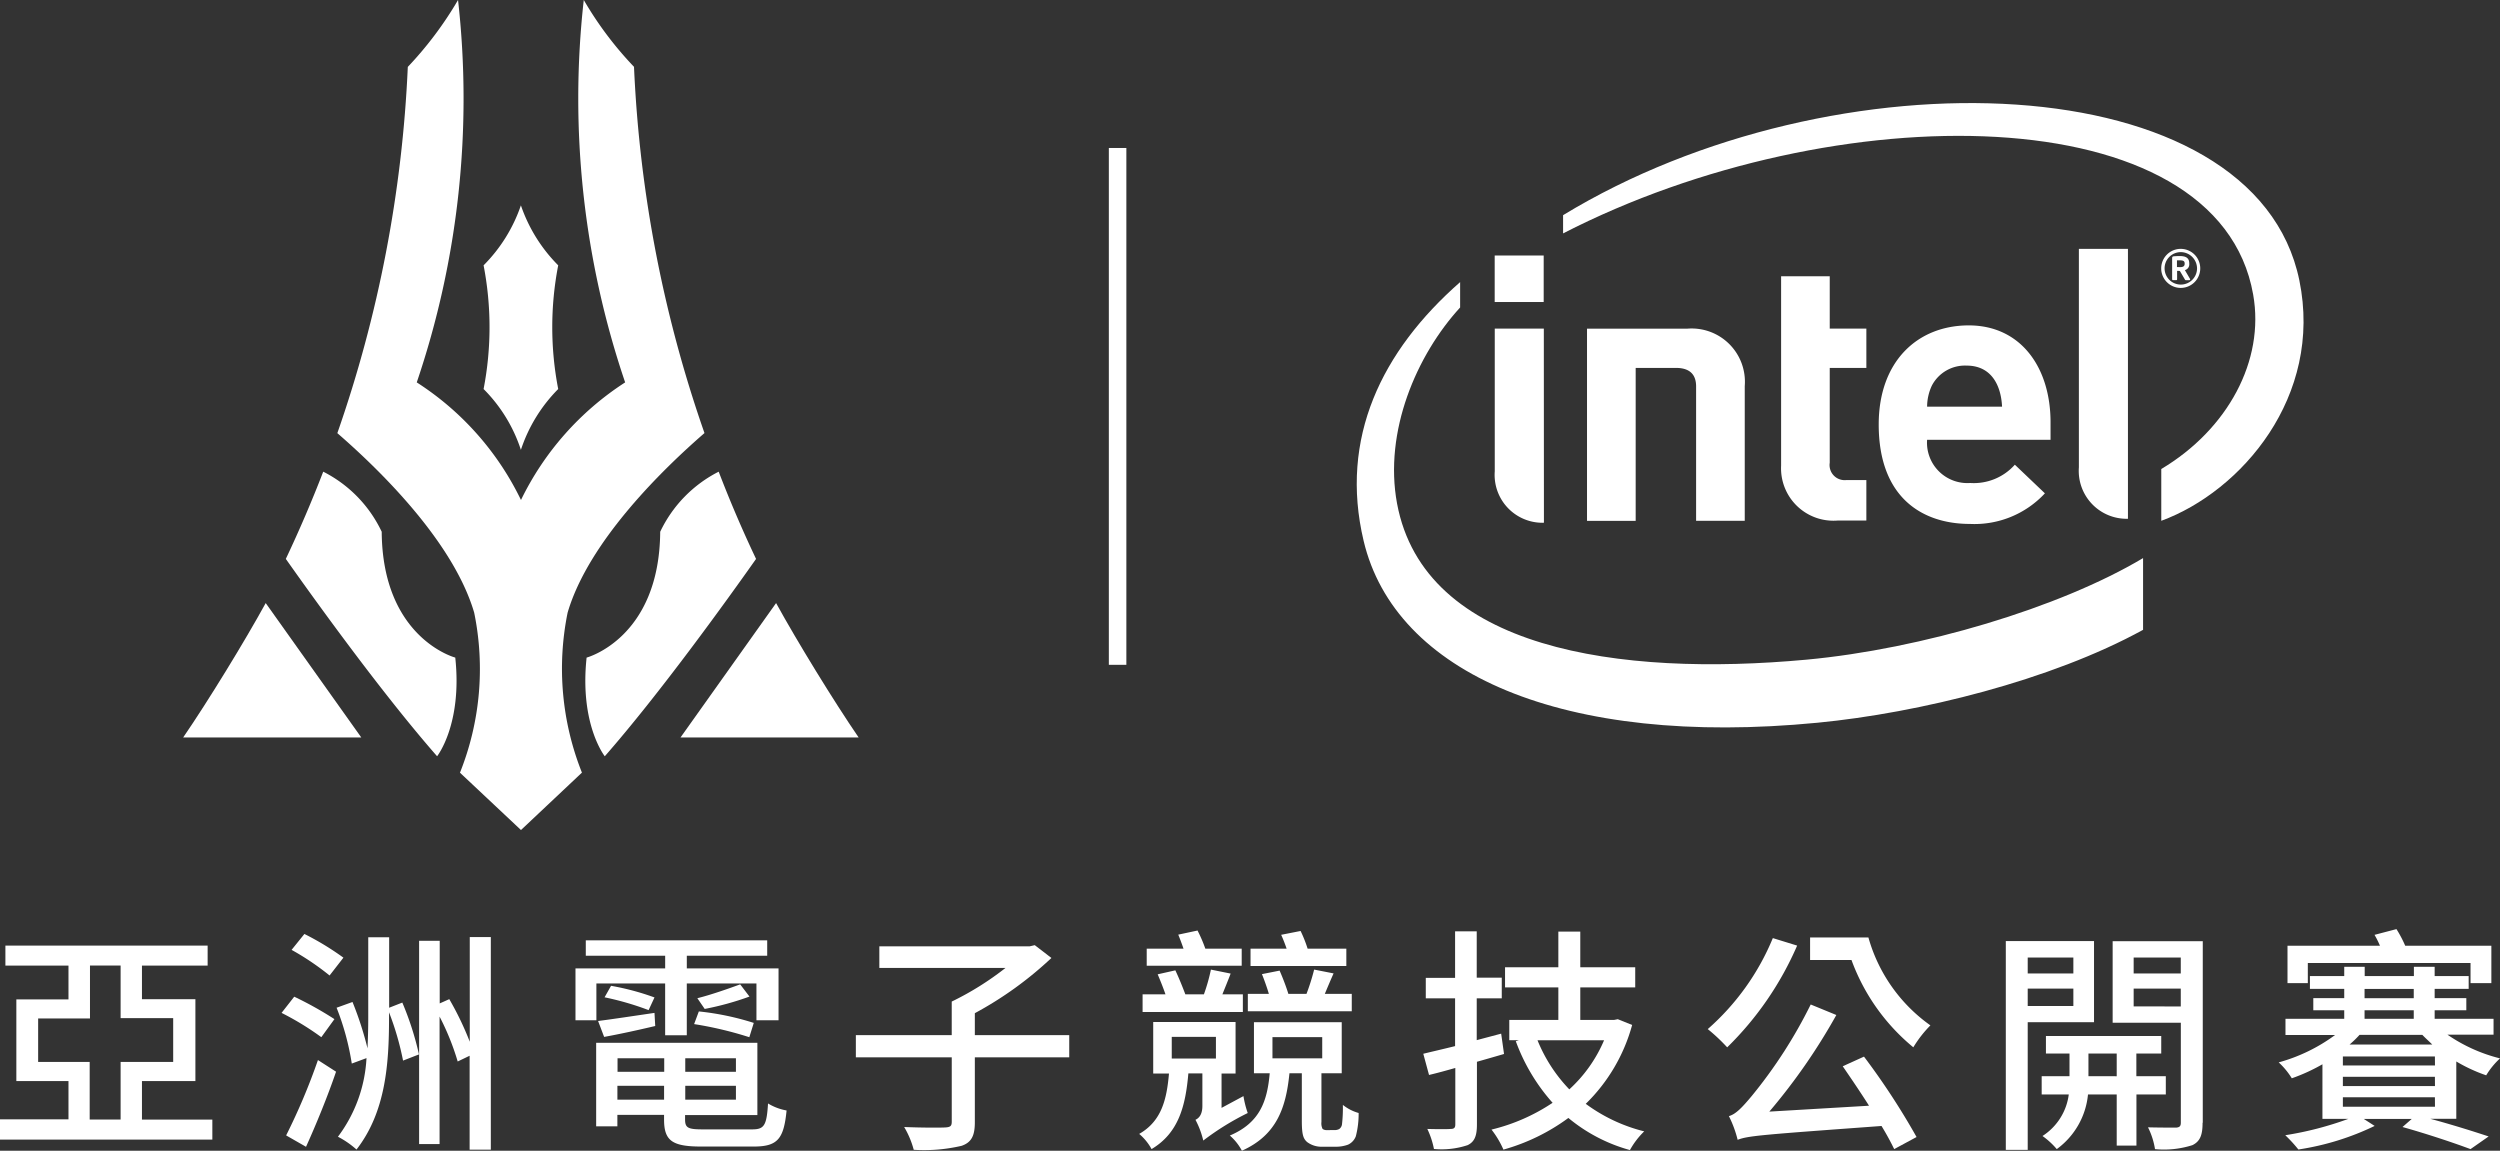 <svg xmlns="http://www.w3.org/2000/svg" width="142.667" height="65.669" viewBox="0 0 142.667 65.669">
  <rect x="0" y="0" width="142.667" height="65.669" fill="#333333" stroke="none"/>
  <g id="Group_1991" data-name="Group 1991" transform="translate(-21.146 -11.727)">
    <g id="Group_1980" data-name="Group 1980" transform="translate(3)">
      <g id="Group_1959" data-name="Group 1959" transform="translate(26.879 9.613)">
        <g id="Group_1957" data-name="Group 1957" transform="translate(68.69 7.995)">
          <path id="Path_2850" data-name="Path 2850" d="M46.206,255.166c-10.677.985-21.806-.566-23.365-8.911-.763-4.113,1.114-8.475,3.6-11.187v-1.448c-4.478,3.927-6.9,8.9-5.507,14.767,1.786,7.529,11.334,11.793,25.913,10.377,5.771-.559,13.317-2.415,18.567-5.3v-4.094C60.649,252.212,52.77,254.557,46.206,255.166Zm28.127-21.643C71.8,221.159,47.792,220.375,32.316,229.8v1.041c15.458-7.947,37.385-7.9,39.381,3.491.67,3.768-1.453,7.693-5.244,9.954v2.956C71.015,245.563,75.693,240.152,74.333,233.523Z" transform="translate(-20.539 -223.402)" fill="#fff"/>
          <path id="Path_2851" data-name="Path 2851" d="M457.769,311.114h-2.8v12.468a2.733,2.733,0,0,0,2.8,2.935Z" transform="translate(-413.757 -302.793)" fill="#fff"/>
          <path id="Path_2852" data-name="Path 2852" d="M106.326,359.1h-2.8l0,8.146a2.732,2.732,0,0,0,2.806,2.935Z" transform="translate(-95.648 -346.23)" fill="#fff"/>
          <rect id="Rectangle_511" data-name="Rectangle 511" width="2.796" height="2.654" transform="translate(7.874 8.7)" fill="#fff"/>
          <path id="Path_2853" data-name="Path 2853" d="M279.061,341.523a2.99,2.99,0,0,1-3.225-3.126V327.581h2.775v2.99h2.09v2.242h-2.09v5.413a.861.861,0,0,0,.96.985h1.13v2.313h-1.64" transform="translate(-251.617 -317.698)" fill="#fff"/>
          <path id="Path_2854" data-name="Path 2854" d="M337.311,363.674a2.306,2.306,0,0,0,2.459,2.464,3.135,3.135,0,0,0,2.549-1.044l1.715,1.634a5.482,5.482,0,0,1-4.284,1.746c-2.656,0-5.2-1.449-5.2-5.675,0-3.613,2.224-5.655,5.139-5.655,2.964,0,4.667,2.391,4.667,5.529v1h-7.044m2.256-4.234a2.13,2.13,0,0,0-1.989,1.149,2.866,2.866,0,0,0-.267,1.193h4.277C341.534,360.588,340.993,359.439,339.567,359.439Z" transform="translate(-304.761 -344.456)" fill="#fff"/>
          <path id="Path_2855" data-name="Path 2855" d="M164.145,361.344c.814,0,1.152.4,1.152,1.055v7.671h2.776v-7.688a3.04,3.04,0,0,0-3.267-3.278l-5.734,0v10.968h2.777v-8.727Z" transform="translate(-145.929 -346.23)" fill="#fff"/>
          <g id="Group_1955" data-name="Group 1955" transform="translate(45.914 8.321)">
            <path id="Path_2856" data-name="Path 2856" d="M505.643,313.342a1.114,1.114,0,0,1,0-2.228,1.114,1.114,0,1,1,0,2.228Zm0-2.042a.926.926,0,1,0,.931.928A.936.936,0,0,0,505.643,311.3Zm.494,1.6h-.208a.047.047,0,0,1-.042-.028l-.282-.479a.084.084,0,0,0-.039-.022h-.129v.477a.049.049,0,0,1-.047.051H505.2a.051.051,0,0,1-.047-.051v-1.2c0-.07.023-.1.085-.108s.243-.016.342-.016c.347,0,.551.1.551.424v.023a.338.338,0,0,1-.251.356l.293.5a.087.087,0,0,1,.007.035A.04.04,0,0,1,506.136,312.9Zm-.27-.954c0-.134-.083-.177-.262-.177h-.177v.382l.177.006c.179,0,.262-.06.262-.187Z" transform="translate(-504.533 -311.114)" fill="#fff"/>
          </g>
        </g>
        <g id="Group_1958" data-name="Group 1958" transform="translate(1.72 2.113)">
          <path id="Path_2812" data-name="Path 2812" d="M15.073,47.539a7.376,7.376,0,0,0-3.337-3.429q-.979,2.535-2.135,4.978c1.666,2.361,5.485,7.669,8.633,11.262,0,0,1.446-1.818,1.037-5.631C19.264,54.72,15.115,53.615,15.073,47.539Z" transform="translate(-3.743 -17.192)" fill="#fff"/>
          <path id="Path_2813" data-name="Path 2813" d="M0,64.069H10.164L4.71,56.4C3.52,58.572,1.4,62.031,0,64.069Z" transform="translate(0 -21.984)" fill="#fff"/>
          <path id="Path_2814" data-name="Path 2814" d="M30.229,33.153a8.86,8.86,0,0,1,2.129-3.471,18.552,18.552,0,0,1,0-7.059A8.944,8.944,0,0,1,30.229,19.2,8.944,8.944,0,0,1,28.1,22.623a18.552,18.552,0,0,1,0,7.059A8.749,8.749,0,0,1,30.229,33.153Z" transform="translate(-10.956 -7.48)" fill="#fff"/>
          <path id="Path_2815" data-name="Path 2815" d="M27.562,34.949c1.208-4.106,5.521-8.261,7.809-10.244a73.038,73.038,0,0,1-4.021-20.9A20.2,20.2,0,0,1,28.483-.01a50.412,50.412,0,0,0,2.361,21.823A16.617,16.617,0,0,0,24.9,28.524a16.507,16.507,0,0,0-5.948-6.711A50.413,50.413,0,0,0,21.308-.01a20.754,20.754,0,0,1-2.867,3.819,73.206,73.206,0,0,1-4.021,20.9c2.288,1.983,6.6,6.131,7.809,10.244a15.967,15.967,0,0,1-.811,9.133L24.9,47.358l3.478-3.276A16.028,16.028,0,0,1,27.562,34.949Z" transform="translate(-5.622 0.01)" fill="#fff"/>
          <path id="Path_2816" data-name="Path 2816" d="M45.228,44.11a7.406,7.406,0,0,0-3.337,3.429c-.043,6.077-4.2,7.181-4.2,7.181-.409,3.813,1.037,5.631,1.037,5.631,3.148-3.593,6.967-8.9,8.633-11.262Q46.2,46.645,45.228,44.11Z" transform="translate(-14.668 -17.192)" fill="#fff"/>
          <path id="Path_2817" data-name="Path 2817" d="M51.974,56.4,46.52,64.069H56.684C55.287,62.031,53.164,58.572,51.974,56.4Z" transform="translate(-18.138 -21.984)" fill="#fff"/>
        </g>
        <line id="Line_34" data-name="Line 34" y2="29.494" transform="translate(55.045 10.559)" fill="none" stroke="#fff" stroke-width="1"/>
      </g>
      <g id="Group_1978" data-name="Group 1978" transform="translate(18.146 64.748)">
        <g id="Group_1950" data-name="Group 1950">
          <path id="Path_2818" data-name="Path 2818" d="M83.258,65.946V67.1H71.14V65.946h3.908V63.761H72.073V59.1h2.975V57.173h-3.6V56.03H82.989v1.143H79.241v1.916h3.05v4.672h-3.05v2.2h4.017Zm-7-3.277v3.286h1.765V62.669h3v-2.5h-3v-3H76.275V60.19H73.317v2.479Z" transform="translate(-71.14 -55.089)" fill="#fff"/>
          <path id="Path_2819" data-name="Path 2819" d="M92.529,61.131a16.253,16.253,0,0,0-2.269-1.387l.723-.924A20.349,20.349,0,0,1,93.277,60.1Zm-2.008,5.605a35.521,35.521,0,0,0,1.815-4.3l1.034.664c-.487,1.429-1.143,3.025-1.714,4.286ZM93,57.61a15.128,15.128,0,0,0-2.168-1.462l.731-.908a15.908,15.908,0,0,1,2.227,1.353Zm4.151,1.546a17.07,17.07,0,0,1,.95,2.958l-.908.353a16.229,16.229,0,0,0-.8-2.756v.311c0,2.647-.193,5.378-1.857,7.521a5.037,5.037,0,0,0-1.059-.731,8.171,8.171,0,0,0,1.63-4.487l-.84.311A14.848,14.848,0,0,0,93.4,59.45l.908-.328a19.012,19.012,0,0,1,.857,2.647c.025-.58.042-1.151.042-1.74v-4.6H96.4V59.45Zm5.051-3.74V67.551h-1.21V62.19l-.681.328a14.457,14.457,0,0,0-1.034-2.563v7.277H98.109v-11.6h1.176v3.572l.546-.244A17.315,17.315,0,0,1,101,61.391V55.416h1.2Z" transform="translate(-74.192 -54.963)" fill="#fff"/>
          <path id="Path_2820" data-name="Path 2820" d="M111.413,60.233H110.22V57.275h5.118v-.723h-4.53V55.67h10.353v.882h-4.588v.723h5.235v2.958h-1.261v-2.1h-3.975V61.09h-1.235V58.132h-3.924ZM120.3,66.46c.689,0,.832-.218.908-1.479a3.046,3.046,0,0,0,1.059.4c-.16,1.63-.513,2.059-1.882,2.059h-2.975c-1.672,0-2.135-.328-2.135-1.546v-.261h-2.664v.655H111.4V61.519h9.2v4.126h-4.126v.244c0,.479.16.571,1,.571H120.3Zm-8.79-6.185c.857-.109,2.008-.286,3.219-.462l.042.748c-1.034.244-2.034.462-2.916.622Zm.74-2.008a14.6,14.6,0,0,1,2.479.664l-.336.723a16.575,16.575,0,0,0-2.513-.731Zm.37,4.135v.773h2.664V62.4Zm2.656,2.361v-.79h-2.664v.79Zm4.1-2.361h-2.891v.773h2.891Zm0,2.361v-.79h-2.891v.79Zm.765-3.563a21.043,21.043,0,0,0-3.151-.748l.269-.723a15.567,15.567,0,0,1,3.135.655Zm.008-2.319a16.591,16.591,0,0,1-2.555.706l-.42-.613c.731-.176,1.807-.555,2.445-.79Z" transform="translate(-77.379 -55.031)" fill="#fff"/>
          <path id="Path_2821" data-name="Path 2821" d="M141.437,62.4H136.05v3.706c0,.773-.193,1.151-.756,1.345a9.394,9.394,0,0,1-2.731.227,5.12,5.12,0,0,0-.546-1.3c1.034.042,2.05.042,2.345.025s.37-.084.37-.328V62.4H129.26V61.135h5.471V59.219A16.867,16.867,0,0,0,137.8,57.3H130.6V56.067h8.58L139.47,56l.95.731a20.683,20.683,0,0,1-4.37,3.151v1.252h5.387V62.4Z" transform="translate(-80.419 -55.084)" fill="#fff"/>
          <path id="Path_2822" data-name="Path 2822" d="M154.45,64.456a5.59,5.59,0,0,0,.244.966,15.241,15.241,0,0,0-2.538,1.571,4.867,4.867,0,0,0-.445-1.185c.2-.092.395-.3.395-.79V63.161h-.8c-.16,1.857-.555,3.4-2.1,4.319a3.017,3.017,0,0,0-.706-.866c1.277-.731,1.571-1.966,1.7-3.445h-.9V60.229H154V63.17h-.8v1.958Zm-.042-4.8h-5.714V58.649H150c-.126-.37-.3-.8-.445-1.143l1.008-.227c.2.42.42.966.571,1.37h1.059a10.379,10.379,0,0,0,.4-1.412l1.126.227c-.151.4-.328.824-.471,1.185h1.168v1.008Zm-.05-2.639h-5.429v-.975h2.1c-.092-.269-.2-.555-.3-.8l1.1-.235a8.147,8.147,0,0,1,.445,1.034h2.076v.975Zm-4,5.294h2.521V61.077h-2.521Zm9.269,4.084a.557.557,0,0,0,.286-.059.389.389,0,0,0,.16-.269,8.156,8.156,0,0,0,.05-1.109,2.538,2.538,0,0,0,.9.462,5.075,5.075,0,0,1-.16,1.328.861.861,0,0,1-.445.479,2.008,2.008,0,0,1-.723.118h-.748a1.364,1.364,0,0,1-.866-.269c-.218-.193-.3-.42-.3-1.219V63.153h-.706c-.2,2.008-.748,3.538-2.714,4.42a2.986,2.986,0,0,0-.689-.866c1.706-.723,2.134-1.941,2.277-3.555h-.9V60.237h5.009v2.916H158.9v2.782a.7.7,0,0,0,.067.395.383.383,0,0,0,.244.067Zm.992-6.782H154.7v-.992H155.9c-.109-.37-.26-.79-.395-1.126l1.008-.2c.176.4.378.924.5,1.328h1.034a12.358,12.358,0,0,0,.437-1.387l1.109.218c-.176.395-.353.815-.5,1.168h1.538v.992Zm-.286-2.58h-5.479v-.992h2.059c-.092-.269-.2-.546-.311-.79l1.109-.218a7.422,7.422,0,0,1,.4,1.008h2.21v.992ZM156.105,62.3h2.84v-1.21h-2.84Z" transform="translate(-83.49 -54.926)" fill="#fff"/>
          <path id="Path_2823" data-name="Path 2823" d="M172.4,62.06c-.513.151-1.034.3-1.546.445v3.572c0,.655-.134.992-.529,1.185a4.7,4.7,0,0,1-1.924.219,4.8,4.8,0,0,0-.378-1.143c.6.017,1.168.017,1.328,0,.2,0,.269-.067.269-.261V62.858c-.529.151-1.017.286-1.5.4l-.328-1.21c.513-.126,1.143-.269,1.815-.437V58.884h-1.672V57.716h1.672V55.06h1.235v2.647h1.429v1.177h-1.429V61.27l1.395-.37Zm7.311-1.655a9.928,9.928,0,0,1-2.647,4.5,9.43,9.43,0,0,0,3.336,1.571,4.553,4.553,0,0,0-.815,1.067,9.4,9.4,0,0,1-3.513-1.832,11.443,11.443,0,0,1-3.706,1.807,5.269,5.269,0,0,0-.681-1.143,10.838,10.838,0,0,0,3.487-1.529,10.89,10.89,0,0,1-2.1-3.513l.177-.059H172.7V60.119h2.8V58.262h-3.042V57.11H175.5V55.077h1.252V57.11h3.135v1.151h-3.135v1.857h1.924l.218-.042Zm-5.4.874a8.779,8.779,0,0,0,1.815,2.8,8.044,8.044,0,0,0,1.983-2.8Z" transform="translate(-86.57 -54.934)" fill="#fff"/>
          <path id="Path_2824" data-name="Path 2824" d="M192.211,55.942a18.281,18.281,0,0,1-3.992,5.807,10.273,10.273,0,0,0-1.109-1.042,14,14,0,0,0,3.714-5.193Zm3.815,6.336a40.958,40.958,0,0,1,3,4.588l-1.277.689c-.193-.395-.42-.824-.723-1.319-6.8.5-7.614.555-8.21.79a6.466,6.466,0,0,0-.5-1.353c.4-.109.773-.513,1.3-1.143a27.294,27.294,0,0,0,3.37-5.227l1.462.6a34.186,34.186,0,0,1-3.824,5.513l5.689-.336c-.5-.79-1.034-1.571-1.5-2.252Zm.252-6.8a9.188,9.188,0,0,0,3.538,5.017,6.641,6.641,0,0,0-.975,1.252,11.608,11.608,0,0,1-3.529-4.983H192.95V55.48Z" transform="translate(-89.654 -55.001)" fill="#fff"/>
          <path id="Path_2825" data-name="Path 2825" d="M208.6,60.35v7.286H207.35V55.72h5.034v4.63H208.6Zm0-3.689v.908h2.605v-.908Zm2.605,2.765v-.992H208.6v.992Zm3.6,5.051v2.916h-1.126V64.476h-1.639a4.368,4.368,0,0,1-1.782,3.118,4.358,4.358,0,0,0-.815-.748,3.316,3.316,0,0,0,1.5-2.37h-1.546V63.434h1.588V62.14h-1.345v-1h6.58v1H214.8v1.294h1.681v1.042Zm-1.126-1.042V62.14h-1.613v1.294Zm4.9,2.656c0,.689-.134,1.059-.58,1.277a5.341,5.341,0,0,1-2.135.227,4.216,4.216,0,0,0-.4-1.244c.689.017,1.387.017,1.605.017.2-.017.269-.084.269-.286v-5.7h-3.891V55.728h5.143V66.09Zm-3.933-9.429v.908h2.689v-.908Zm2.689,2.79V58.434h-2.689v1.017Z" transform="translate(-92.885 -55.039)" fill="#fff"/>
          <path id="Path_2826" data-name="Path 2826" d="M236.006,65.734h-1.479c1.252.336,2.5.731,3.336,1.008l-1.034.723c-.9-.336-2.387-.84-3.882-1.261l.529-.462h-2.74l.622.4a15.2,15.2,0,0,1-4.353,1.345,8.238,8.238,0,0,0-.748-.815,18.85,18.85,0,0,0,3.6-.933h-1.479V62.624a10.437,10.437,0,0,1-1.748.8,4.3,4.3,0,0,0-.748-.908,9.8,9.8,0,0,0,3.219-1.563h-2.832v-.924h3.353V59.54h-1.765v-.689h1.765v-.529h-1.958v-.731h1.958v-.529h1.168v.529h2.807v-.529h1.185v.529h1.941v.731h-1.941v.529h1.807v.689h-1.807v.487h3.361v.908h-2.63a9.2,9.2,0,0,0,3,1.353,4.37,4.37,0,0,0-.79.966,9.151,9.151,0,0,1-1.706-.79v3.269Zm-8.471-7.74h-1.151V55.86h5.277a5.371,5.371,0,0,0-.311-.622l1.252-.328a6.841,6.841,0,0,1,.5.95h4.916v2.134H236.83V56.843h-9.286v1.151Zm7.261,4.185h-5.252v.513H234.8Zm0,1.16h-5.252v.529H234.8Zm0,1.168h-5.252v.538H234.8Zm-4.3-3.563a6,6,0,0,1-.571.555h4.723c-.193-.193-.395-.37-.571-.555Zm.286-2.092h2.807v-.529h-2.807Zm0,1.177h2.807V59.54h-2.807Z" transform="translate(-95.844 -54.91)" fill="#fff"/>
        </g>
      </g>
    </g>
  </g>
</svg>
